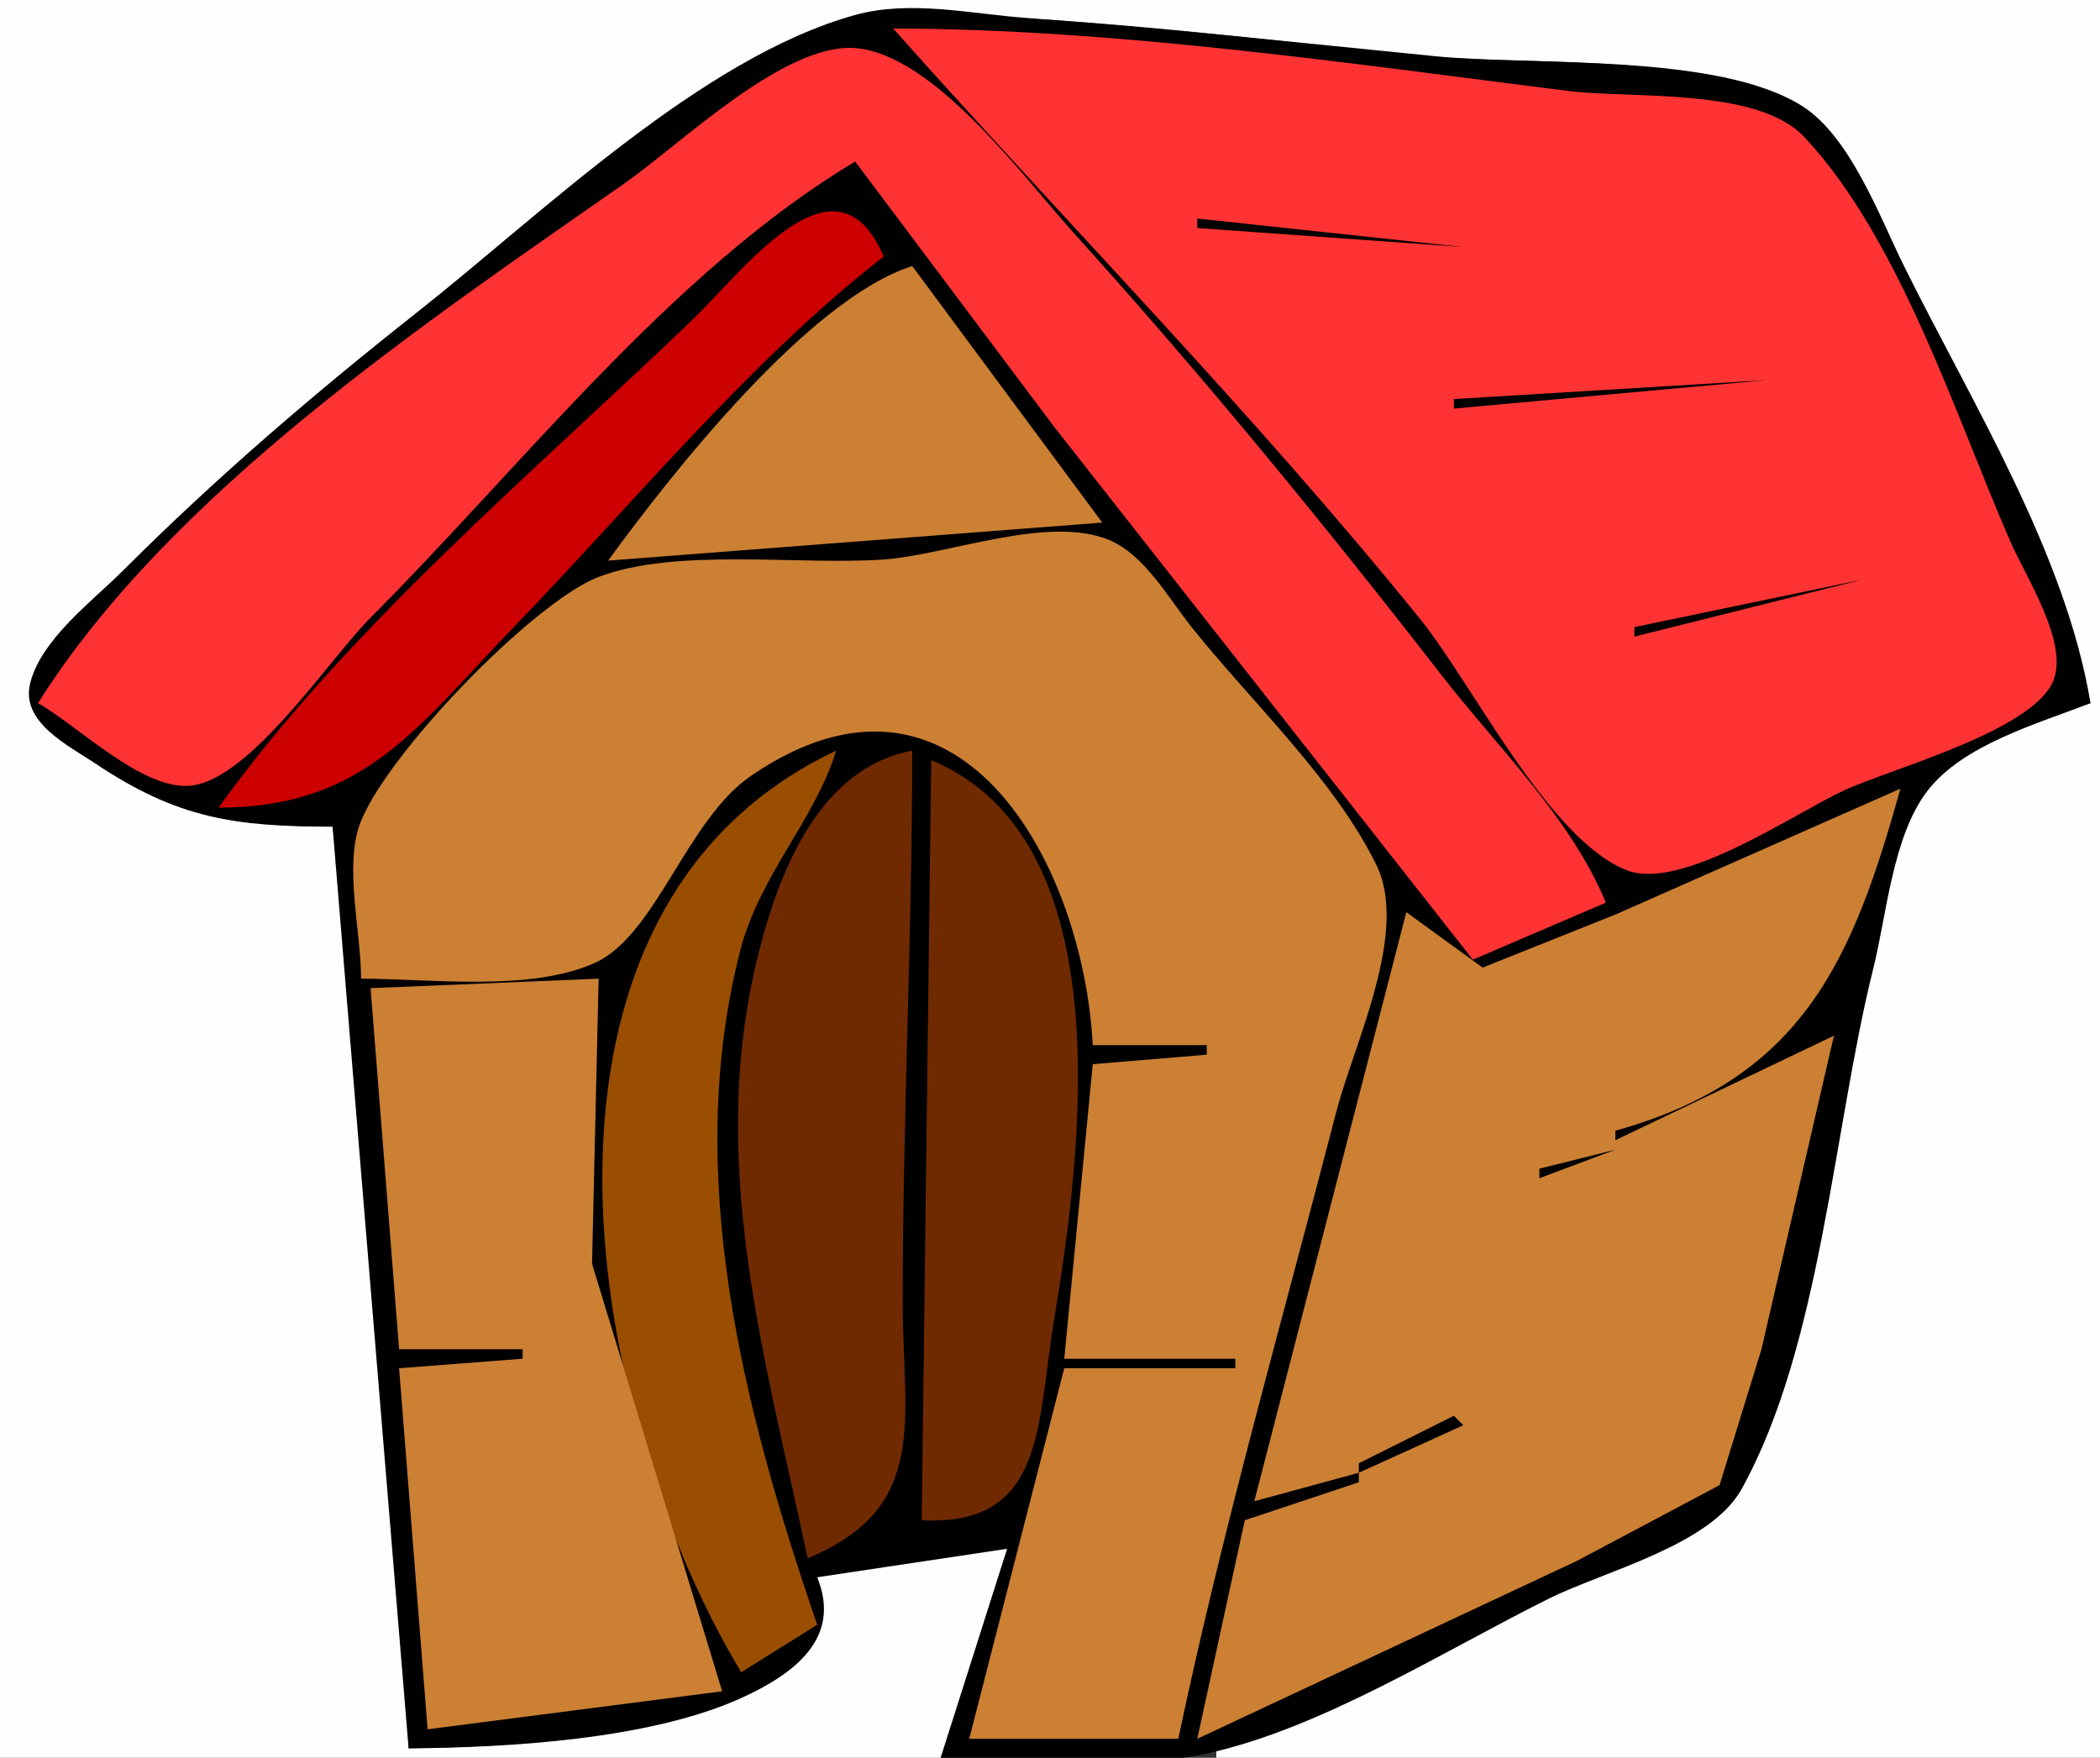 <?xml version="1.0" standalone="yes"?>
<svg xmlns="http://www.w3.org/2000/svg" width="221" height="185">
<rect width="100%" height="100%" fill="#333333" stroke="none"/>
<path style="fill:#fefefe; stroke:none;" d="M0 0L0 185L99 185L106 163C98.361 162.003 92.886 162.182 86 166C87.589 172.191 83.271 175.489 78 178.223C68.782 183.004 53.293 183.859 43 184C42.999 152.158 39.122 118.575 35 87C24.567 87 18.77 85.581 10.001 79.666C7.474 77.961 2.867 75.675 3.825 71.937C5.002 67.342 10.794 63.206 14 60C23.738 50.262 34.193 41.309 45 32.783C57.924 22.586 74.846 6.038 91 1.575C96.535 0.046 102.424 1.632 108 1.944C122.016 2.728 136.031 4.524 150 5.912C160.17 6.923 181.395 5.433 189.625 11.714C194.867 15.714 198.007 24.239 200.865 30C207.808 43.995 216.219 58.765 220 74C214.501 75.565 206.576 77.873 202.817 82.45C198.92 87.196 198.334 96.164 196.874 102C192.705 118.677 191.262 140.622 183.273 155.855C180.484 161.173 173.041 162.843 168 165.268C154.748 171.645 141.589 178.363 128 184L128 185L221 185L221 0L0 0z"/>
<path style="fill:#000000; stroke:none;" d="M35 87L43 184C53.462 183.94 68.403 183.07 78 178.714C83.653 176.147 88.602 172.37 86 166L106 163L99 185C107.917 185 118.271 186.454 127 184.55C139.099 181.911 151.94 173.75 163 168.248C168.815 165.356 179.974 162.662 183.273 156.733C191.631 141.717 192.958 118.669 197.126 102C198.559 96.265 199.163 88.053 202.817 83.267C206.566 78.356 214.455 76.168 220 74C217.398 58.221 207.409 42.208 200.374 28C197.807 22.815 194.709 14.325 189.625 11.139C180.707 5.55 161.411 6.947 151 5.912C136.677 4.489 122.353 2.936 108 1.886C102.151 1.458 95.803 -0.029 90 1.575C73.846 6.038 56.924 22.586 44 32.783C33.194 41.308 22.733 50.258 13 60C9.768 63.235 4.312 67.272 3.169 71.937C2.165 76.035 7.227 78.472 10.001 80.333C18.701 86.17 24.735 87 35 87z"/>
<path style="fill:#ff3333; stroke:none;" d="M94 3C112.542 23.846 131.857 43.378 149.488 65.193C154.995 72.007 162.982 88.384 171.2 91.591C176.936 93.829 188.805 85.629 194 83.212C198.957 80.905 214.163 76.894 216.14 71.51C217.624 67.469 213.142 60.609 211.568 57C205.762 43.687 199.923 25.12 189.874 14.412C184.96 9.175 171.713 10.41 165 9.568C141.74 6.65 117.443 3.048 94 3M4 74C8.254 76.412 14.926 83.137 19.997 82.691C26.324 82.133 34.68 69.32 39 65C54.804 49.196 70.698 28.531 90 17L111 45L155 101L169 95C165.316 86.083 157.531 78.571 151.656 71C139.254 55.017 126.504 39.467 112.941 24.453C107.795 18.758 98.3 5.703 90 5.061C82.534 4.483 71.637 15.163 65.804 19.243C44.705 33.998 17.956 51.864 4 74z"/>
<path style="fill:#cc0000; stroke:none;" d="M23 85C38.415 85 43.967 76.441 54.125 65.937C66.533 53.107 78.913 37.949 93 27C87.953 15.193 78.297 28.453 72.761 33.763C56.093 49.752 36.503 66.201 23 85z"/>
<path style="fill:#000000; stroke:none;" d="M126 23L126 24L154 26L126 23z"/>
<path style="fill:#cb8034; stroke:none;" d="M64 59L116 55L96 28C85.054 31.493 70.586 49.953 64 59z"/>
<path style="fill:#000000; stroke:none;" d="M153 42L153 43L186 40L153 42z"/>
<path style="fill:#cb8034; stroke:none;" d="M38 103C45.281 103 55.963 104.428 62.714 101.283C69.048 98.332 72.316 86.26 79.001 81.675C100.86 66.682 113.992 90.795 115 110L127 110L127 111L115 112L112 143L130 143L130 144L112 144L102 183L124 183C128.666 160.85 134.964 138.914 140.633 117C142.481 109.853 148.33 98.079 144.834 91C140.335 81.89 131.711 73.908 125.401 66C122.989 62.978 120.48 58.429 116.776 56.855C110.359 54.127 99.764 58.403 93 58.885C84.196 59.513 71.168 57.606 63.003 60.717C56.059 63.363 40.105 79.945 37.777 87C36.293 91.494 37.999 98.218 38 103z"/>
<path style="fill:#000000; stroke:none;" d="M197 59L198 60L197 59M172 66L172 67L196 61L172 66M170 67L171 68L170 67z"/>
<path style="fill:#994e02; stroke:none;" d="M88 79C52.539 95.716 61.168 147.926 78 176L86 171C78.3 148.527 71.81 123.681 77.912 100C79.934 92.152 85.761 86.281 88 79z"/>
<path style="fill:#702a01; stroke:none;" d="M85 164C97.895 158.645 95 149.481 95 137C95 117.637 96 98.385 96 79C86.341 80.838 82.136 91.368 79.912 100C74.275 121.875 80.472 142.651 85 164M98 80L97 160C110.021 160.646 109.099 150.015 110.918 139C113.762 121.773 118.295 88.444 98 80z"/>
<path style="fill:#cb8034; stroke:none;" d="M148 96L132 158L143 155L143 156L131 160L126 183L166 164.252L180.968 156.301L185.374 142L193 109L170 120L170 119C189.875 113.47 194.999 100.865 200 83L170 96.252L156.027 101.833L148 96M63 103L39 104L42 142L55 142L55 143L42 144L45 182L76 178L62.306 133L63 103z"/>
<path style="fill:#000000; stroke:none;" d="M162 123L162 124L170 121L162 123M159.667 124.333L160.333 124.667L159.667 124.333M153 149L143 154L143 155L154 150L153 149z"/>
</svg>
